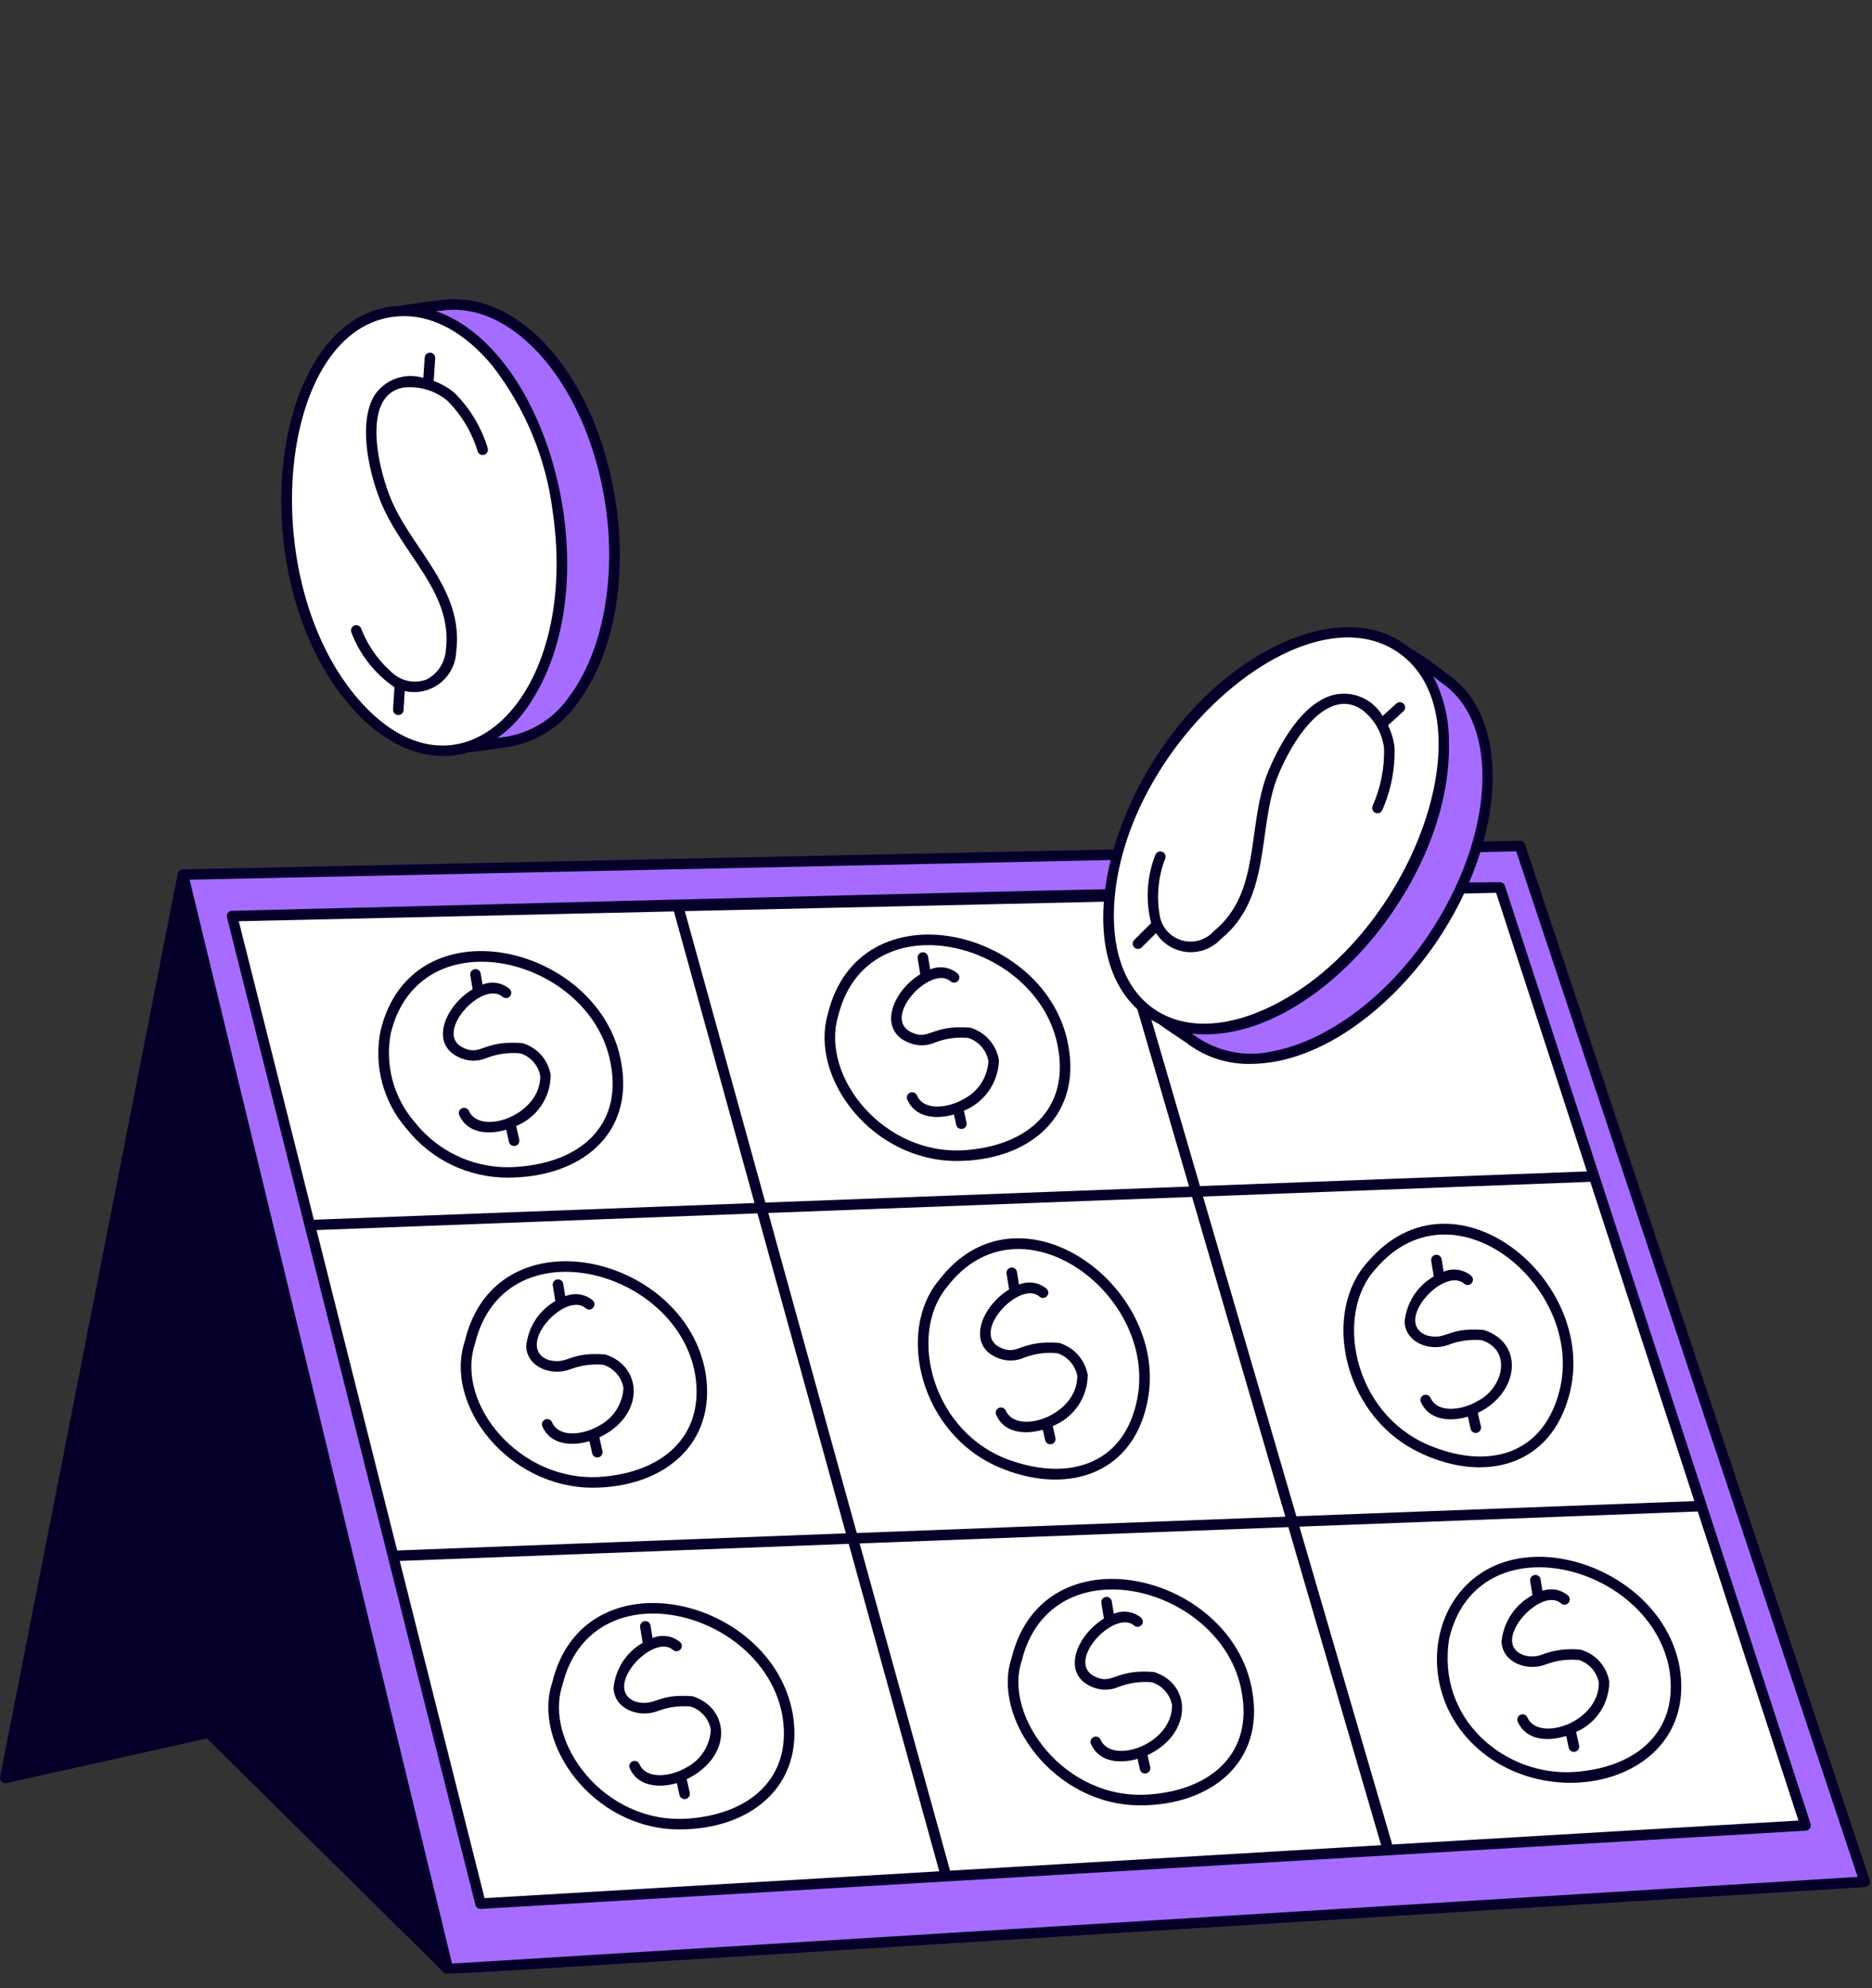 <svg width="193" height="205" viewBox="0 0 193 205" fill="none" xmlns="http://www.w3.org/2000/svg">
<rect x="0" y="0" width="193" height="205" fill="#333333" stroke="none"/>
<path d="M156.711 87.223L18.861 90.172L46.183 203.017L192.261 194.015L156.711 87.223Z" fill="#A66CFF"/>
<path d="M154.638 91.496L23.929 94.444L49.544 196.269L186.151 188.199L154.638 91.496Z" fill="white"/>
<path d="M23.402 94.58C23.383 94.501 23.382 94.418 23.398 94.339C23.415 94.259 23.45 94.185 23.499 94.12C23.548 94.055 23.611 94.002 23.683 93.965C23.756 93.928 23.835 93.907 23.917 93.904C51.221 93.268 127.316 91.137 154.626 90.955C154.742 90.953 154.856 90.989 154.951 91.055C155.046 91.123 155.117 91.219 155.154 91.329L186.667 188.031C186.693 188.11 186.701 188.194 186.69 188.277C186.678 188.359 186.647 188.438 186.601 188.507C186.554 188.576 186.492 188.633 186.419 188.674C186.346 188.715 186.266 188.738 186.182 188.743L49.542 196.816C49.421 196.816 49.304 196.775 49.208 196.701C49.113 196.627 49.045 196.523 49.015 196.404L23.402 94.58ZM70.603 93.938L78.908 123.987L122.591 122.336L114.024 92.963L70.603 93.938ZM40.948 159.857L87.21 158.089L78.09 125.099L32.635 126.822L40.948 159.857ZM88.331 158.056L132.516 156.373L122.901 123.407L79.209 125.058L88.331 158.056ZM163.958 121.849L124.029 123.364L133.654 156.328L174.685 154.767L163.958 121.849ZM154.246 92.051L115.144 92.933L123.715 122.288L163.607 120.775L154.246 92.051ZM185.415 187.7L175.034 155.837L133.968 157.4L143.536 190.17L185.415 187.7ZM142.392 190.242L132.828 157.448L88.624 159.13L97.948 192.867L142.392 190.242ZM49.955 195.703L96.835 192.933L87.502 159.172L41.209 160.934L49.955 195.703ZM32.359 125.758L77.789 124.035L69.478 93.969L24.618 94.981L32.359 125.758Z" fill="#050029"/>
<path d="M98.641 119.699C105.922 119.699 111.498 115.251 110.154 107.853C108.035 95.637 88.585 91.092 85.34 104.563C83.447 111.185 89.929 119.699 98.641 119.699ZM99.49 118.584C91.127 119.174 84.621 111.03 86.389 104.839C89.36 92.519 107.168 96.991 109.083 108.043C110.242 114.409 105.862 118.134 99.49 118.584Z" fill="#050029"/>
<path d="M98.729 100.367C98.341 100.042 97.871 99.832 97.371 99.758C96.871 99.685 96.36 99.751 95.896 99.95L95.684 98.639C95.661 98.497 95.582 98.37 95.465 98.286C95.348 98.202 95.202 98.168 95.06 98.191C94.918 98.214 94.79 98.293 94.706 98.41C94.622 98.527 94.588 98.673 94.611 98.815L94.875 100.444C91.896 102.293 90.461 106.288 93.777 107.537C94.61 107.861 95.536 107.85 96.359 107.502C97.46 107.07 98.648 106.902 99.826 107.013C100.356 107.186 100.829 107.5 101.194 107.921C101.56 108.341 101.805 108.853 101.903 109.402C101.858 110.215 101.602 111.003 101.159 111.687C100.715 112.37 100.101 112.926 99.377 113.299C97.872 114.203 95.267 114.62 94.538 112.941C94.481 112.808 94.374 112.704 94.24 112.651C94.106 112.597 93.957 112.598 93.824 112.653C93.692 112.71 93.587 112.817 93.533 112.951C93.48 113.085 93.481 113.234 93.537 113.367C94.33 115.2 96.41 115.462 98.347 114.905L98.593 116.008C98.631 116.141 98.718 116.256 98.838 116.327C98.957 116.398 99.099 116.421 99.234 116.39C99.37 116.36 99.489 116.279 99.567 116.164C99.644 116.049 99.675 115.908 99.652 115.771L99.376 114.522C100.403 114.102 101.289 113.397 101.929 112.49C102.569 111.583 102.937 110.512 102.988 109.403C102.992 109.357 102.989 109.311 102.98 109.266C102.846 108.495 102.5 107.777 101.981 107.192C101.461 106.607 100.789 106.179 100.04 105.955C96.132 105.644 95.835 107.199 94.172 106.524C90.574 105.168 95.952 99.371 98.01 101.182C98.119 101.274 98.26 101.321 98.402 101.311C98.544 101.301 98.677 101.235 98.771 101.128C98.866 101.021 98.914 100.881 98.906 100.739C98.898 100.596 98.835 100.463 98.729 100.367Z" fill="#050029"/>
<path d="M52.373 121.414C59.739 121.414 65.409 117.04 64.049 109.556C61.94 97.399 42.493 92.746 39.235 106.266C38.877 108.054 38.935 109.9 39.407 111.661C39.879 113.422 40.751 115.05 41.955 116.419C43.201 117.985 44.786 119.248 46.59 120.113C48.395 120.978 50.372 121.423 52.373 121.414ZM62.978 109.756C64.142 116.15 59.731 119.844 53.385 120.297C51.382 120.469 49.367 120.144 47.52 119.349C45.673 118.555 44.051 117.316 42.799 115.743C41.712 114.502 40.92 113.029 40.485 111.437C40.049 109.845 39.981 108.175 40.285 106.553C43.248 94.259 61.056 98.661 62.978 109.756Z" fill="#050029"/>
<path d="M52.52 101.949C52.141 101.631 51.682 101.422 51.193 101.345C50.704 101.269 50.203 101.328 49.745 101.515L49.557 100.358C49.538 100.254 49.489 100.158 49.415 100.082C49.342 100.005 49.248 99.952 49.145 99.928C49.042 99.904 48.934 99.911 48.834 99.947C48.735 99.984 48.648 100.048 48.585 100.133C48.501 100.248 48.466 100.391 48.485 100.531L48.721 101.995C45.737 103.81 44.216 107.853 47.574 109.119C48.405 109.445 49.333 109.432 50.156 109.085C51.27 108.648 52.474 108.483 53.664 108.607C54.184 108.777 54.649 109.085 55.008 109.498C55.367 109.912 55.608 110.415 55.703 110.954C55.707 115.041 49.464 117.126 48.334 114.522C48.272 114.396 48.165 114.299 48.034 114.251C47.902 114.202 47.758 114.206 47.629 114.262C47.501 114.317 47.399 114.42 47.345 114.549C47.29 114.678 47.288 114.823 47.338 114.954C48.14 116.81 50.256 117.053 52.194 116.478L52.472 117.728C52.495 117.834 52.548 117.93 52.626 118.005C52.703 118.08 52.802 118.13 52.908 118.149C53.014 118.168 53.124 118.154 53.222 118.11C53.321 118.066 53.404 117.993 53.461 117.901C53.499 117.841 53.525 117.774 53.538 117.704C53.55 117.633 53.549 117.561 53.533 117.492L53.217 116.09C54.261 115.667 55.156 114.944 55.79 114.013C56.423 113.081 56.767 111.983 56.777 110.857C56.655 110.082 56.313 109.358 55.792 108.771C55.271 108.184 54.593 107.759 53.838 107.545C49.929 107.235 49.632 108.79 47.969 108.115C44.387 106.765 49.737 100.951 51.807 102.773C51.917 102.867 52.059 102.914 52.203 102.903C52.347 102.893 52.481 102.826 52.576 102.717C52.623 102.663 52.658 102.6 52.68 102.532C52.704 102.465 52.713 102.393 52.708 102.322C52.703 102.25 52.684 102.181 52.651 102.117C52.619 102.053 52.575 101.995 52.52 101.949Z" fill="#050029"/>
<path d="M61.099 153.382C68.354 153.382 73.92 148.937 72.744 141.547C70.62 129.286 51.169 124.794 47.929 138.245C45.712 144.878 52.414 153.382 61.099 153.382ZM61.923 152.267C53.58 152.851 46.912 144.722 48.972 138.544C51.959 126.174 69.759 130.693 71.672 141.726C72.691 148.127 68.239 151.824 61.923 152.267Z" fill="#050029"/>
<path d="M61.106 134.062C60.718 133.739 60.248 133.529 59.748 133.456C59.248 133.382 58.738 133.448 58.273 133.645L58.06 132.336C58.04 132.232 57.99 132.137 57.917 132.062C57.843 131.987 57.75 131.935 57.647 131.912C57.545 131.889 57.438 131.896 57.339 131.933C57.241 131.969 57.155 132.034 57.093 132.118C57.008 132.23 56.971 132.371 56.988 132.51L57.253 134.139C56.415 134.623 55.705 135.3 55.182 136.113C54.659 136.927 54.339 137.855 54.248 138.818C54.339 140.921 56.764 141.906 58.736 141.2C59.837 140.768 61.025 140.6 62.203 140.71C62.733 140.883 63.205 141.197 63.571 141.617C63.936 142.038 64.181 142.549 64.279 143.098C64.234 143.911 63.977 144.698 63.534 145.382C63.092 146.065 62.478 146.622 61.755 146.996C60.254 147.897 57.647 148.32 56.914 146.637C56.886 146.572 56.845 146.513 56.794 146.463C56.742 146.414 56.682 146.375 56.616 146.349C56.55 146.323 56.48 146.311 56.409 146.312C56.338 146.313 56.268 146.328 56.203 146.357C56.072 146.413 55.968 146.518 55.914 146.65C55.86 146.782 55.86 146.93 55.914 147.062C56.717 148.917 58.832 149.161 60.771 148.588L61.049 149.838C61.072 149.943 61.125 150.04 61.203 150.115C61.28 150.19 61.378 150.24 61.485 150.259C61.591 150.278 61.701 150.264 61.799 150.22C61.898 150.175 61.981 150.103 62.038 150.011C62.076 149.951 62.102 149.884 62.115 149.813C62.127 149.743 62.126 149.671 62.11 149.601L61.794 148.2C66.501 145.951 66.32 140.908 62.412 139.649C58.589 139.346 58.672 140.737 56.544 140.219C52.961 138.87 58.307 133.052 60.382 134.877C60.435 134.925 60.498 134.962 60.566 134.986C60.633 135.009 60.705 135.019 60.777 135.015C60.848 135.011 60.918 134.993 60.983 134.961C61.047 134.929 61.105 134.885 61.152 134.831C61.247 134.723 61.296 134.581 61.287 134.437C61.279 134.293 61.214 134.158 61.106 134.062Z" fill="#050029"/>
<path d="M102.931 151.25C109.635 154.147 116.505 152.255 118.204 144.943C121.092 132.946 105.088 120.962 96.731 132.081C92.405 137.361 94.879 147.771 102.931 151.25ZM104.157 150.564C96.109 147.74 93.587 137.634 97.586 132.752C105.2 122.621 119.772 133.789 117.146 144.693C115.685 150.986 110.202 152.688 104.161 150.565L104.157 150.564Z" fill="#050029"/>
<path d="M107.891 132.866C107.504 132.541 107.034 132.33 106.534 132.257C106.034 132.183 105.524 132.25 105.059 132.449L104.847 131.139C104.835 131.068 104.81 131 104.773 130.94C104.735 130.879 104.686 130.826 104.628 130.784C104.57 130.742 104.504 130.712 104.435 130.696C104.365 130.68 104.293 130.677 104.222 130.689C104.08 130.713 103.953 130.791 103.869 130.908C103.785 131.025 103.75 131.171 103.773 131.313L104.037 132.942C101.064 134.791 99.621 138.787 102.94 140.036C103.771 140.361 104.697 140.349 105.519 140.001C106.621 139.568 107.81 139.401 108.988 139.512C109.516 139.681 109.987 139.989 110.353 140.404C110.719 140.819 110.966 141.326 111.068 141.87C111.069 145.979 104.817 148.024 103.699 145.439C103.642 145.306 103.534 145.202 103.4 145.149C103.266 145.097 103.117 145.099 102.984 145.156C102.852 145.214 102.748 145.322 102.695 145.455C102.642 145.59 102.645 145.739 102.702 145.871C103.495 147.704 105.575 147.965 107.512 147.408L107.758 148.511C107.785 148.611 107.841 148.701 107.919 148.77C107.996 148.84 108.092 148.885 108.194 148.902C108.297 148.919 108.402 148.906 108.497 148.865C108.593 148.824 108.674 148.757 108.733 148.671C108.811 148.554 108.841 148.414 108.817 148.275L108.539 147.026C109.594 146.607 110.501 145.884 111.143 144.947C111.786 144.011 112.135 142.905 112.146 141.77C112.012 141 111.666 140.282 111.146 139.697C110.627 139.112 109.955 138.683 109.205 138.459C105.297 138.147 105 139.702 103.337 139.028C99.742 137.673 105.117 131.874 107.176 133.686C107.229 133.734 107.292 133.77 107.36 133.793C107.428 133.815 107.499 133.824 107.571 133.818C107.66 133.813 107.747 133.786 107.823 133.738C107.9 133.691 107.963 133.625 108.008 133.548C108.052 133.47 108.077 133.382 108.079 133.292C108.081 133.203 108.061 133.114 108.02 133.034C107.989 132.97 107.945 132.913 107.891 132.866Z" fill="#050029"/>
<path d="M146.027 149.599C152.484 152.887 159.494 151.493 161.661 144.266C165.307 132.479 150.085 119.505 141.043 130.073C136.341 135.117 138.269 145.648 146.027 149.599ZM147.288 148.989C139.504 145.699 137.511 135.464 141.853 130.796C150.086 121.177 163.934 133.223 160.621 143.95C158.754 150.155 153.159 151.471 147.282 148.988L147.288 148.989Z" fill="#050029"/>
<path d="M151.671 131.53C151.284 131.205 150.814 130.994 150.313 130.921C149.813 130.847 149.302 130.913 148.837 131.112L148.625 129.802C148.604 129.699 148.554 129.604 148.481 129.529C148.408 129.454 148.314 129.401 148.211 129.378C148.109 129.355 148.002 129.363 147.903 129.399C147.805 129.436 147.719 129.501 147.657 129.585C147.572 129.697 147.535 129.838 147.553 129.977L147.816 131.605C146.977 132.087 146.267 132.764 145.744 133.579C145.221 134.393 144.902 135.321 144.812 136.285C144.903 138.391 147.333 139.372 149.3 138.667C150.402 138.234 151.589 138.067 152.767 138.177C155.937 139.232 154.979 143.131 152.318 144.463C150.808 145.37 148.207 145.783 147.478 144.104C147.417 143.978 147.309 143.881 147.178 143.832C147.047 143.784 146.902 143.788 146.774 143.843C146.645 143.899 146.543 144.002 146.489 144.131C146.435 144.26 146.432 144.405 146.482 144.535C147.285 146.391 149.4 146.635 151.339 146.06L151.617 147.31C151.639 147.415 151.692 147.512 151.77 147.587C151.848 147.662 151.946 147.712 152.052 147.731C152.159 147.749 152.268 147.736 152.367 147.691C152.465 147.647 152.548 147.575 152.605 147.483C152.644 147.423 152.67 147.356 152.682 147.285C152.695 147.215 152.693 147.143 152.678 147.073L152.361 145.672C156.598 143.651 157.23 138.492 152.979 137.122C149.148 136.817 149.236 138.21 147.111 137.691C143.524 136.344 148.889 130.533 150.949 132.349C151.002 132.397 151.065 132.434 151.133 132.457C151.201 132.48 151.273 132.49 151.344 132.486C151.416 132.481 151.486 132.462 151.55 132.431C151.615 132.399 151.672 132.355 151.72 132.301C151.815 132.192 151.864 132.05 151.855 131.906C151.846 131.761 151.78 131.626 151.671 131.53Z" fill="#050029"/>
<path d="M173.181 171.972C171.963 165.035 165.075 160.703 159.105 160.517C148.506 160.177 144.919 172.224 151.35 179.287C158.935 187.616 175.098 184.015 173.181 171.972ZM172.11 172.15C173.118 178.489 168.763 182.236 162.353 182.691C155.256 183.194 148.019 177.304 149.423 168.883C152.384 156.64 170.193 161.24 172.11 172.15Z" fill="#050029"/>
<path d="M161.66 164.497C161.301 164.193 160.869 163.989 160.406 163.905C159.943 163.821 159.466 163.86 159.023 164.019L158.83 162.824C158.805 162.683 158.726 162.558 158.61 162.476C158.493 162.394 158.349 162.361 158.209 162.384C158.069 162.408 157.943 162.485 157.859 162.599C157.775 162.714 157.738 162.856 157.757 162.997L157.995 164.462C157.111 164.938 156.358 165.623 155.802 166.459C155.245 167.294 154.904 168.254 154.806 169.253C154.897 171.38 157.355 172.33 159.293 171.635C160.407 171.198 161.61 171.034 162.8 171.156C163.32 171.327 163.785 171.635 164.144 172.048C164.503 172.462 164.743 172.964 164.84 173.503C164.842 177.611 158.592 179.657 157.472 177.073C157.444 177.008 157.403 176.949 157.352 176.9C157.301 176.851 157.241 176.812 157.175 176.786C157.108 176.76 157.038 176.747 156.967 176.748C156.896 176.75 156.826 176.765 156.761 176.793C156.63 176.849 156.526 176.955 156.472 177.087C156.418 177.219 156.418 177.367 156.472 177.499C157.292 179.4 159.491 179.609 161.469 178.979L161.739 180.193C161.761 180.299 161.815 180.396 161.892 180.471C161.97 180.546 162.069 180.596 162.175 180.614C162.281 180.633 162.391 180.619 162.489 180.575C162.588 180.531 162.671 180.458 162.728 180.366C162.766 180.306 162.792 180.239 162.805 180.169C162.817 180.099 162.816 180.026 162.8 179.957L162.491 178.567C163.501 178.131 164.363 177.41 164.971 176.493C165.579 175.575 165.906 174.501 165.914 173.4C165.792 172.625 165.451 171.901 164.93 171.314C164.409 170.727 163.73 170.301 162.975 170.088C161.589 169.928 160.185 170.113 158.888 170.626C157.669 171.063 155.952 170.581 155.891 169.208C155.801 167.068 159.338 163.902 160.945 165.315C161.026 165.385 161.126 165.43 161.232 165.443C161.338 165.456 161.445 165.438 161.541 165.39C161.637 165.342 161.716 165.267 161.768 165.174C161.821 165.081 161.845 164.975 161.838 164.869C161.83 164.726 161.766 164.593 161.66 164.497Z" fill="#050029"/>
<path d="M117.571 186.135C124.82 186.135 130.443 181.712 129.092 174.287C126.991 162.129 107.539 157.477 104.279 170.997C102.251 177.068 108.549 186.135 117.571 186.135ZM118.43 185.018C109.687 185.629 103.456 176.895 105.322 171.296C108.311 158.922 126.111 163.449 128.023 174.478C129.179 180.831 124.82 184.571 118.43 185.018Z" fill="#050029"/>
<path d="M117.665 166.801C117.277 166.477 116.807 166.266 116.307 166.192C115.807 166.118 115.296 166.185 114.831 166.384L114.618 165.074C114.598 164.971 114.548 164.876 114.475 164.801C114.401 164.725 114.308 164.673 114.205 164.65C114.103 164.627 113.996 164.634 113.897 164.671C113.799 164.708 113.713 164.772 113.651 164.857C113.566 164.969 113.529 165.109 113.546 165.249L113.811 166.877C110.839 168.728 109.393 172.721 112.711 173.971C113.543 174.298 114.471 174.285 115.293 173.937C116.395 173.504 117.583 173.336 118.762 173.446C119.288 173.616 119.759 173.925 120.125 174.341C120.491 174.756 120.739 175.262 120.841 175.805C120.842 179.91 114.591 181.963 113.473 179.374C113.416 179.242 113.309 179.137 113.176 179.084C113.042 179.03 112.892 179.031 112.759 179.087C112.627 179.144 112.523 179.251 112.469 179.385C112.415 179.518 112.416 179.668 112.472 179.801C113.27 181.638 115.347 181.896 117.283 181.339L117.527 182.442C117.562 182.58 117.648 182.699 117.769 182.773C117.89 182.848 118.035 182.873 118.173 182.842C118.312 182.811 118.434 182.728 118.511 182.608C118.589 182.489 118.616 182.344 118.587 182.205L118.309 180.955C122.872 178.828 123.001 173.682 118.973 172.384C115.064 172.075 114.768 173.629 113.105 172.954C109.497 171.595 114.892 165.804 116.944 167.611C117.052 167.698 117.189 167.74 117.328 167.728C117.466 167.716 117.594 167.651 117.686 167.547C117.778 167.444 117.827 167.309 117.823 167.17C117.819 167.032 117.763 166.9 117.665 166.801Z" fill="#050029"/>
<path d="M70.061 188.616C77.341 188.616 82.926 184.184 81.747 176.78C79.624 164.527 60.173 160.03 56.932 173.478C54.844 179.726 61.095 188.616 70.061 188.616ZM70.927 187.5C62.203 188.12 56.066 179.518 57.976 173.777C60.961 161.406 78.763 165.926 80.675 176.959C81.684 183.3 77.329 187.044 70.927 187.503V187.5Z" fill="#050029"/>
<path d="M70.112 169.3C69.723 168.977 69.253 168.767 68.753 168.694C68.253 168.62 67.742 168.686 67.277 168.884L67.066 167.574C67.046 167.471 66.996 167.376 66.922 167.301C66.849 167.225 66.755 167.173 66.653 167.15C66.55 167.127 66.443 167.134 66.345 167.171C66.246 167.208 66.161 167.272 66.098 167.357C66.014 167.469 65.976 167.609 65.994 167.748L66.258 169.376C65.419 169.859 64.708 170.536 64.185 171.35C63.663 172.164 63.343 173.092 63.254 174.056C63.345 176.166 65.781 177.141 67.741 176.438C68.843 176.006 70.031 175.837 71.21 175.947C71.74 176.121 72.212 176.435 72.578 176.856C72.943 177.277 73.188 177.789 73.285 178.337C73.239 179.15 72.982 179.937 72.54 180.621C72.097 181.304 71.484 181.86 70.76 182.234C69.26 183.135 66.653 183.558 65.919 181.875C65.891 181.81 65.85 181.751 65.799 181.702C65.748 181.652 65.688 181.614 65.622 181.588C65.556 181.562 65.485 181.549 65.414 181.55C65.343 181.551 65.273 181.567 65.208 181.595C65.077 181.651 64.973 181.757 64.919 181.889C64.865 182.021 64.865 182.169 64.92 182.301C65.717 184.143 67.859 184.406 69.779 183.841L70.055 185.076C70.089 185.214 70.176 185.332 70.297 185.407C70.418 185.482 70.563 185.506 70.701 185.476C70.84 185.445 70.962 185.361 71.039 185.242C71.117 185.123 71.144 184.977 71.115 184.838L70.801 183.441C75.595 181.086 75.255 176.122 71.419 174.887C67.595 174.584 67.679 175.976 65.551 175.457C61.964 174.109 67.327 168.3 69.389 170.114C69.47 170.184 69.57 170.229 69.676 170.243C69.782 170.257 69.89 170.24 69.987 170.193C70.083 170.146 70.163 170.072 70.218 169.98C70.272 169.888 70.298 169.781 70.293 169.675C70.289 169.603 70.271 169.533 70.24 169.469C70.209 169.405 70.165 169.347 70.112 169.3Z" fill="#050029"/>
<path d="M0.662 183.838C0.573 183.857 0.482 183.854 0.395 183.83C0.308 183.804 0.23 183.758 0.165 183.695C0.101 183.632 0.053 183.554 0.025 183.468C-0.002 183.383 -0.007 183.291 0.01 183.203L18.324 90.07C18.348 89.948 18.413 89.838 18.508 89.759C18.603 89.679 18.722 89.634 18.846 89.632L156.696 86.682C156.813 86.678 156.928 86.712 157.023 86.779C157.118 86.846 157.188 86.943 157.223 87.054L192.775 193.846C192.802 193.925 192.81 194.009 192.799 194.092C192.788 194.174 192.758 194.253 192.711 194.322C192.665 194.391 192.603 194.449 192.53 194.49C192.458 194.531 192.377 194.555 192.294 194.559C45.818 203.531 46.076 203.681 45.802 203.406L21.333 179.24L0.662 183.838ZM46.603 202.449L191.522 193.513L156.323 87.773L19.549 90.699L46.603 202.449Z" fill="#050029"/>
<path d="M148.973 69.99C147.547 68.852 146.042 67.815 144.47 66.887C150.834 71.239 150.213 83.185 143.228 93.584C136.268 103.94 125.302 108.759 118.927 104.495C120.356 105.586 121.803 106.517 123.358 107.554C129.723 111.899 140.744 107.087 147.73 96.689C154.716 86.291 155.338 74.337 148.973 69.99Z" fill="#A66CFF"/>
<path d="M143.112 93.512C150.21 83.099 150.793 71.135 144.417 66.791C138.04 62.446 127.118 67.368 120.021 77.781C112.925 88.195 112.341 100.158 118.716 104.502C125.093 108.847 136.015 103.926 143.112 93.512Z" fill="white"/>
<path d="M149.312 69.566C148.005 68.52 146.631 67.559 145.199 66.692C141.469 63.792 136.559 64.325 132.267 66.258C115.885 73.639 107.299 99.484 119.488 105.583C120.389 106.235 121.309 106.841 122.256 107.47C124.14 108.943 126.47 109.727 128.861 109.694C136.448 109.694 143.862 103.428 148.185 96.991C155.342 86.331 155.835 74.018 149.312 69.566ZM114.86 93.447C115.662 76.985 134.342 60.577 144.111 67.242C153.946 73.941 145.387 97.307 130.422 104.049C121.262 108.177 114.371 103.481 114.86 93.447ZM147.284 96.386C143.046 102.69 136.926 107.284 131.317 108.364C130.021 108.676 128.676 108.725 127.361 108.508C126.046 108.291 124.788 107.812 123.661 107.101L122.851 106.563C135.131 107.947 149.752 91.104 149.383 76.473C149.395 74.132 148.841 71.822 147.768 69.741C148.068 69.966 148.368 70.192 148.668 70.439C154.731 74.58 154.11 86.22 147.28 96.386H147.284Z" fill="#050029"/>
<path d="M143.956 72.539L142.548 73.819C142.053 72.965 141.296 72.293 140.39 71.9C139.485 71.507 138.477 71.416 137.515 71.638C133.724 72.585 131.278 78.19 130.61 79.893C128.549 85.447 129.982 92.063 125.147 95.997C124.738 96.459 124.204 96.793 123.609 96.96C123.015 97.127 122.386 97.119 121.795 96.938C121.205 96.757 120.68 96.41 120.281 95.939C119.883 95.468 119.628 94.892 119.548 94.28C119.22 92.341 119.422 90.35 120.133 88.518C120.172 88.419 120.18 88.312 120.158 88.209C120.136 88.106 120.084 88.011 120.009 87.937C119.934 87.863 119.838 87.812 119.735 87.792C119.631 87.771 119.524 87.781 119.426 87.821C119.295 87.873 119.19 87.972 119.131 88.1C118.236 90.35 118.078 92.825 118.68 95.17L116.921 96.927C116.851 97.004 116.804 97.1 116.787 97.203C116.77 97.305 116.782 97.411 116.823 97.507C116.863 97.603 116.931 97.685 117.017 97.744C117.103 97.802 117.204 97.835 117.308 97.838C117.448 97.842 117.585 97.79 117.688 97.696L119.189 96.204C119.537 96.752 120.007 97.213 120.562 97.551C121.116 97.89 121.741 98.096 122.388 98.155C123.035 98.213 123.687 98.121 124.293 97.887C124.899 97.652 125.443 97.282 125.883 96.804C131.058 92.602 129.646 85.639 131.635 80.282C133.256 76.113 136.889 70.727 140.442 73.187C141.06 73.664 141.576 74.259 141.963 74.936C142.349 75.614 142.598 76.362 142.694 77.136C142.747 79.194 142.34 81.237 141.502 83.117C141.466 83.213 141.459 83.317 141.48 83.418C141.501 83.518 141.55 83.61 141.621 83.684C141.692 83.757 141.783 83.809 141.882 83.834C141.982 83.859 142.086 83.855 142.183 83.823C142.313 83.779 142.422 83.688 142.488 83.568C143.4 81.525 143.84 79.303 143.776 77.067C143.68 76.273 143.453 75.501 143.105 74.781L144.689 73.342C144.794 73.244 144.857 73.109 144.863 72.966C144.87 72.822 144.82 72.682 144.725 72.575C144.627 72.468 144.492 72.405 144.348 72.398C144.204 72.391 144.063 72.442 143.956 72.539Z" fill="#050029"/>
<path d="M62.957 52.096C61.093 39.679 53.511 30.708 45.725 31.607C43.958 31.811 42.199 32.07 40.448 32.383C48.054 31.298 55.662 40.453 57.525 52.871C59.326 64.833 54.917 75.5 47.792 77.236C49.326 77.071 50.822 76.846 52.4 76.62C60.008 75.533 64.823 64.513 62.957 52.096Z" fill="#A66CFF"/>
<path d="M40.423 32.141C48.058 31.032 55.715 40.246 57.526 52.715C59.336 65.183 54.616 76.192 46.982 77.299C39.347 78.407 31.687 69.195 29.869 56.728C28.051 44.261 32.787 33.249 40.423 32.141Z" fill="white"/>
<path d="M63.494 51.861C61.562 38.986 53.751 29.977 45.675 30.912C44.233 31.073 42.796 31.274 41.364 31.513C27.782 31.98 24.583 58.934 35.825 72.453C39.048 76.329 43.532 78.948 48.284 77.573C49.626 77.423 50.995 77.214 52.475 77.002C53.911 76.75 55.281 76.213 56.505 75.422C57.728 74.632 58.782 73.604 59.601 72.399C63.237 67.521 64.691 59.843 63.494 51.861ZM36.661 71.76C25.978 58.909 28.845 32.595 41.681 32.595C44.808 32.595 47.986 34.367 50.742 37.683C54.149 42.064 56.308 47.285 56.989 52.793C59.798 72.121 47.089 84.305 36.661 71.76ZM58.727 71.76C57.993 72.849 57.048 73.78 55.947 74.497C54.847 75.214 53.614 75.703 52.321 75.935C49.811 76.294 52.483 76.386 55.255 71.527C62.666 58.754 56.489 36.105 44.962 32.086C45.243 32.054 45.524 32.031 45.797 31.997C53.17 31.143 60.605 39.952 62.416 52.029C63.558 59.608 62.144 67.168 58.731 71.752L58.727 71.76Z" fill="#050029"/>
<path d="M50.281 46.193C49.626 44.043 48.448 42.088 46.852 40.505C46.215 39.974 45.492 39.558 44.713 39.274L44.871 36.921C44.875 36.78 44.825 36.642 44.73 36.538C44.636 36.434 44.504 36.37 44.364 36.361C44.223 36.351 44.084 36.397 43.977 36.488C43.869 36.579 43.801 36.708 43.787 36.849L43.644 38.963C42.715 38.677 41.718 38.702 40.804 39.033C39.891 39.365 39.11 39.985 38.581 40.8C36.988 43.502 37.899 48.266 39.165 51.517C41.353 57.145 46.756 61.004 45.962 67.092C45.907 67.713 45.697 68.31 45.351 68.828C45.005 69.346 44.534 69.769 43.982 70.058C43.425 70.268 42.823 70.329 42.235 70.235C41.648 70.141 41.095 69.894 40.631 69.521C39.109 68.26 37.937 66.629 37.228 64.784C37.188 64.687 37.119 64.605 37.032 64.546C36.945 64.487 36.843 64.456 36.738 64.454C36.633 64.452 36.53 64.481 36.441 64.537C36.352 64.593 36.282 64.673 36.238 64.769C36.178 64.896 36.17 65.041 36.215 65.174C37.08 67.481 38.636 69.465 40.67 70.855L40.52 73.171C40.519 73.275 40.547 73.378 40.602 73.466C40.657 73.555 40.736 73.626 40.831 73.671C40.925 73.716 41.03 73.733 41.134 73.72C41.237 73.707 41.335 73.664 41.415 73.597C41.522 73.506 41.589 73.378 41.604 73.238L41.729 71.248C42.661 71.462 43.637 71.362 44.507 70.963C45.376 70.565 46.089 69.89 46.535 69.045C46.831 68.484 47.001 67.865 47.032 67.232C47.888 60.673 42.271 56.527 40.172 51.122C38.694 47.325 37.547 40.649 41.591 39.961C42.396 39.87 43.211 39.942 43.987 40.172C44.764 40.403 45.486 40.788 46.111 41.305C47.567 42.756 48.64 44.545 49.236 46.513C49.256 46.583 49.289 46.648 49.335 46.705C49.38 46.761 49.437 46.809 49.5 46.843C49.564 46.878 49.634 46.9 49.706 46.907C49.779 46.914 49.852 46.907 49.921 46.886C49.991 46.864 50.055 46.83 50.111 46.783C50.167 46.736 50.213 46.679 50.246 46.615C50.28 46.55 50.3 46.48 50.306 46.407C50.312 46.335 50.303 46.262 50.281 46.193Z" fill="#050029"/>
</svg>
